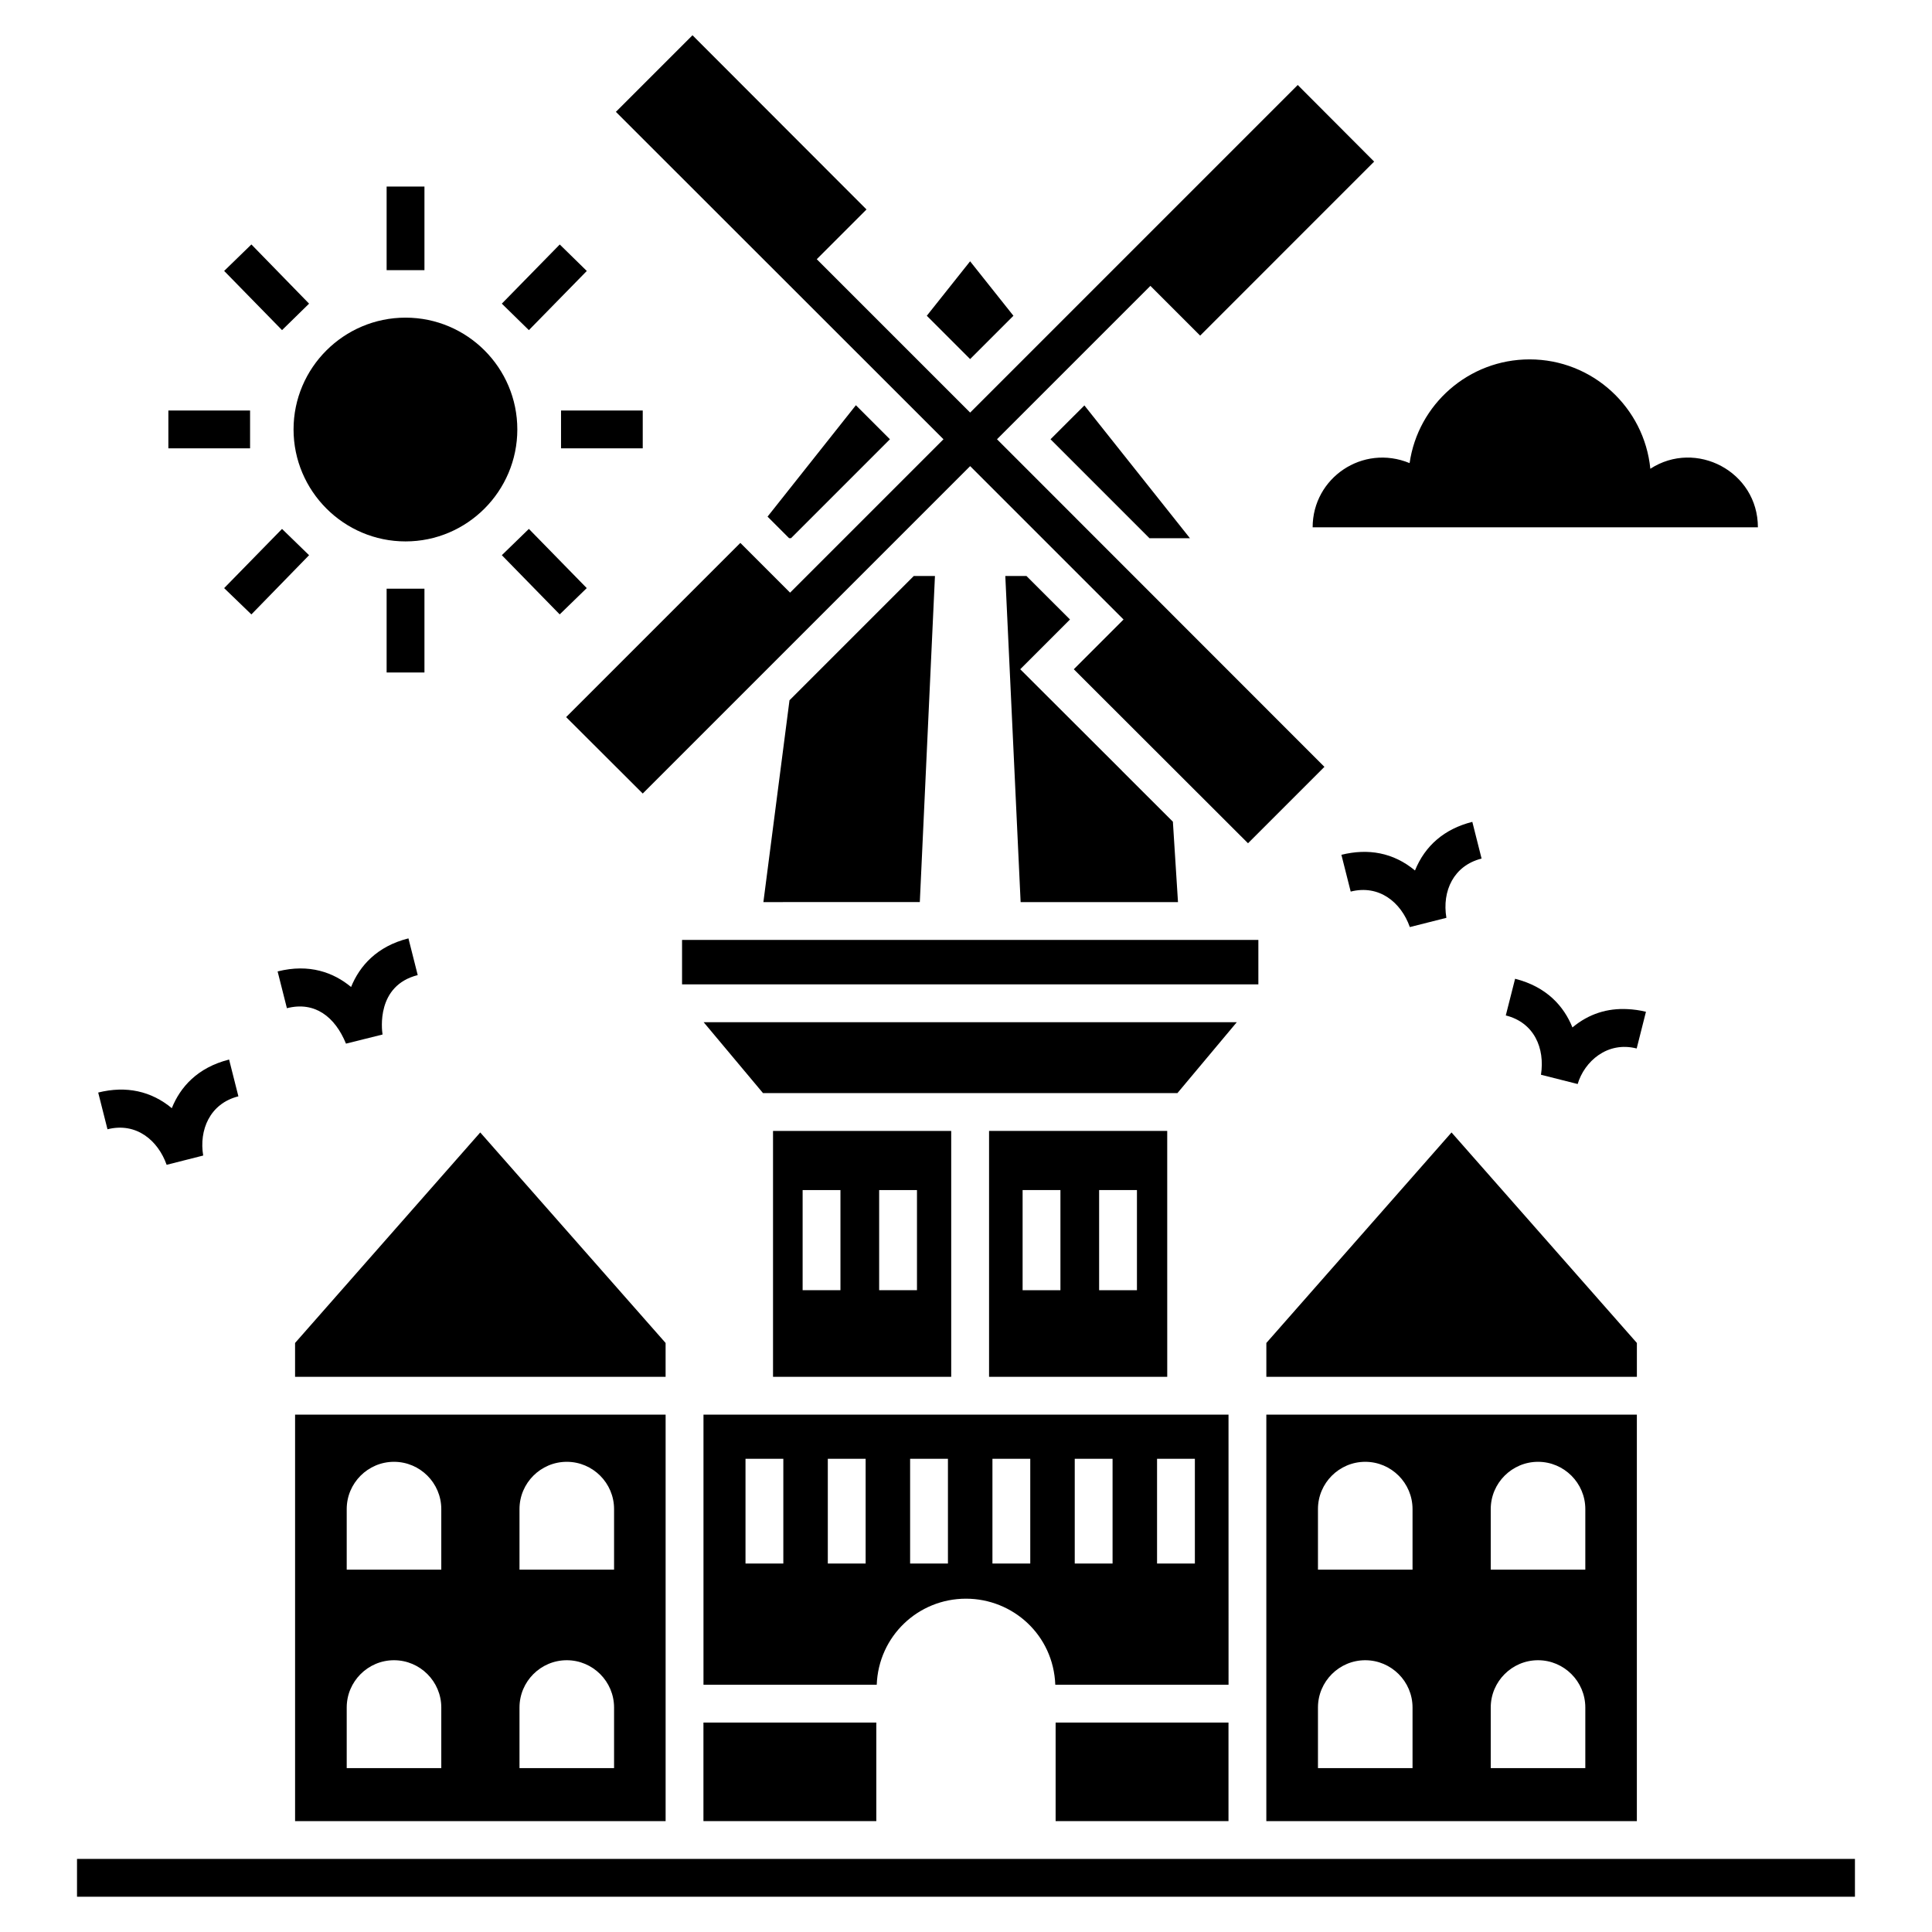 <?xml version="1.0" encoding="UTF-8"?>
<!-- Uploaded to: SVG Repo, www.svgrepo.com, Generator: SVG Repo Mixer Tools -->
<svg fill="#000000" width="800px" height="800px" version="1.1" viewBox="144 144 512 512" xmlns="http://www.w3.org/2000/svg">
 <g>
  <path d="m164.41 636.63h471.17v10.023h-471.17z"/>
  <path d="m251.47 287.48c16.34 0 29.625-13.332 29.625-29.676 0-16.34-13.285-29.625-29.625-29.625s-29.676 13.285-29.676 29.625c0.004 16.34 13.336 29.676 29.676 29.676z"/>
  <path d="m292.68 252.79h21.652v10.023h-21.652z"/>
  <path d="m276.99 291.13 15.336 15.691 7.168-6.969-15.336-15.688z"/>
  <path d="m292.34 208.79 7.168 7.019-15.352 15.68-7.168-7.019z"/>
  <path d="m188.62 252.79h21.652v10.023h-21.652z"/>
  <path d="m225.91 224.47-15.289-15.688-7.219 7.016 15.34 15.688z"/>
  <path d="m218.74 284.17-15.34 15.688 7.219 6.969 15.289-15.691z"/>
  <path d="m246.46 193.44h10.023v22.156h-10.023z"/>
  <path d="m246.46 300.01h10.023v22.207h-10.023z"/>
  <path d="m491.86 283.74h118c0-14.797-16.441-23.355-28.504-15.512-1.602-16.242-15.32-28.988-31.996-28.988-16.145 0-29.57 11.926-31.801 27.488-12.438-5.141-25.695 3.934-25.695 17.012z"/>
  <path d="m330.47 414.89 15.738 18.797h109.82l15.738-18.797z"/>
  <path d="m324.75 393.09h152.73v11.777h-152.73z"/>
  <path d="m172.49 443.26v0.008c7.648-1.93 13.395 2.984 15.668 9.41h0.008l0.004 0.008c0.512-0.129 10.281-2.606 9.68-2.453-1.129-6.707 1.715-13.773 9.316-15.691l-0.004-0.023s0.004-0.004 0.008-0.004l-2.457-9.723c-8.41 2.125-12.949 7.32-15.184 12.887-5.414-4.504-12.055-6.008-19.504-4.144l2.457 9.723c-0.004 0.004 0.004 0.004 0.008 0.004z"/>
  <path d="m320.39 499.9-49.121-55.789-49.074 55.789v8.973h98.195z"/>
  <path d="m222.2 518.9v107.72h98.195v-107.72zm38.746 93.664h-25.062v-16.055c0-6.902 5.629-12.531 12.531-12.531 6.902 0 12.531 5.629 12.531 12.531zm0-52.582h-25.062v-16.055c0-6.902 5.629-12.531 12.531-12.531 6.902 0 12.531 5.629 12.531 12.531zm45.789 52.582h-25.062v-16.055c0-6.902 5.629-12.531 12.531-12.531s12.531 5.629 12.531 12.531zm0-52.582h-25.062v-16.055c0-6.902 5.629-12.531 12.531-12.531s12.531 5.629 12.531 12.531z"/>
  <path d="m330.42 600.5h45.812v26.113h-45.812z"/>
  <path d="m348.86 443.71v65.16h47.219v-65.16zm17.867 42.203h-10.023v-26.531h10.023zm20.281 0h-10.023v-26.531h10.023z"/>
  <path d="m406.11 443.71v65.16h47.219l-0.004-65.16zm18.914 42.203h-10.023v-26.531h10.023zm20.277 0h-10.023v-26.531h10.023z"/>
  <path d="m469.57 518.9h-139.14v71.578h45.914c0.477-12.855 10.941-22.809 23.66-22.809 12.375 0 23.16 9.586 23.66 22.809h45.914zm-117.98 39.457h-10.023v-27.762h10.023zm21.812 0h-10.023v-27.762h10.023zm21.812 0h-10.023v-27.762h10.023zm21.816 0h-10.023v-27.762h10.023zm21.812 0h-10.023v-27.762h10.023zm21.812 0h-10.023v-27.762h10.023z"/>
  <path d="m423.75 600.5h45.812v26.113h-45.812z"/>
  <path d="m577.79 499.9-49.121-55.789-49.074 55.789v8.973h98.195z"/>
  <path d="m580.19 412.14 0.004-0.008c-1.699-0.426-3.297-0.621-4.836-0.703-5.359-0.293-10.301 1.23-14.648 4.852-2.242-5.566-6.781-10.77-15.188-12.895l-0.008 0.027-0.004-0.004-2.457 9.676c0.004 0 0.012 0.004 0.016 0.004l-0.008 0.016c7.481 1.887 10.402 8.625 9.312 15.715l0.012 0.004c0.602 0.152 10.328 2.609 9.711 2.453 1.777-5.945 7.82-11.414 15.641-9.418l2.457-9.723c0 0.004 0 0.004-0.004 0.004z"/>
  <path d="m220.04 411.16 0.004 0.023c7.387-1.898 12.75 2.297 15.645 9.391l9.691-2.418c-0.207-1.32-1.688-12.969 9.32-15.746l-2.457-9.723c-0.004 0-0.012 0.004-0.016 0.004v-0.008c-8.371 2.106-12.93 7.316-15.188 12.879-4.609-3.832-11.062-6.25-19.469-4.125l2.457 9.723h0.012z"/>
  <path d="m534.18 361.8c-7.41 1.871-12.523 6.305-15.195 12.887-5.746-4.777-12.449-5.906-19.5-4.156l2.457 9.723h0.008l0.004 0.023c7.523-1.902 13.344 2.816 15.668 9.406l9.688-2.449c-1.203-7.148 1.957-13.848 9.316-15.703l-0.004-0.008s0.008-0.004 0.012-0.004z"/>
  <path d="m353.38 301.06-13.18-13.184-46.168 46.164 20.301 20.254 86.766-86.766 40.652 40.648-13.184 13.184 46.168 46.113 20.25-20.25-86.77-86.816 40.652-40.648 13.184 13.184 46.113-46.117-20.25-20.301-86.816 86.816-40.648-40.648 13.18-13.184-46.113-46.168-20.301 20.301 86.816 86.766z"/>
  <path d="m379.84 260.41-9.023-9.02-23.41 29.523 5.715 5.715h0.504z"/>
  <path d="m412.57 227.68-11.48-14.434-11.477 14.434 11.477 11.48z"/>
  <path d="m422.4 260.41 26.215 26.219h10.727l-27.969-35.188z"/>
  <path d="m387.76 383.06 4.012-86.414h-5.613l-32.934 32.934c-4.211 32.48-6.113 47.168-6.918 53.484 0.844-0.004 42.777-0.004 41.453-0.004z"/>
  <path d="m416.03 296.65h-5.613l4.059 86.414h41.703c-0.5-7.668-0.953-14.738-1.352-21.305l-13.48-13.465-0.004-0.02c-0.5-0.5-28.77-28.715-26.969-26.918l13.184-13.184z"/>
  <path d="m479.59 518.9v107.72h98.195v-107.72zm38.746 93.664h-25.062v-16.055c0-6.902 5.629-12.531 12.531-12.531 6.902 0 12.531 5.629 12.531 12.531zm0-52.582h-25.062v-16.055c0-6.902 5.629-12.531 12.531-12.531 6.902 0 12.531 5.629 12.531 12.531zm45.789 52.582h-25.062v-16.055c0-6.902 5.629-12.531 12.531-12.531s12.531 5.629 12.531 12.531zm0-52.582h-25.062v-16.055c0-6.902 5.629-12.531 12.531-12.531s12.531 5.629 12.531 12.531z"/>
 </g>
</svg>